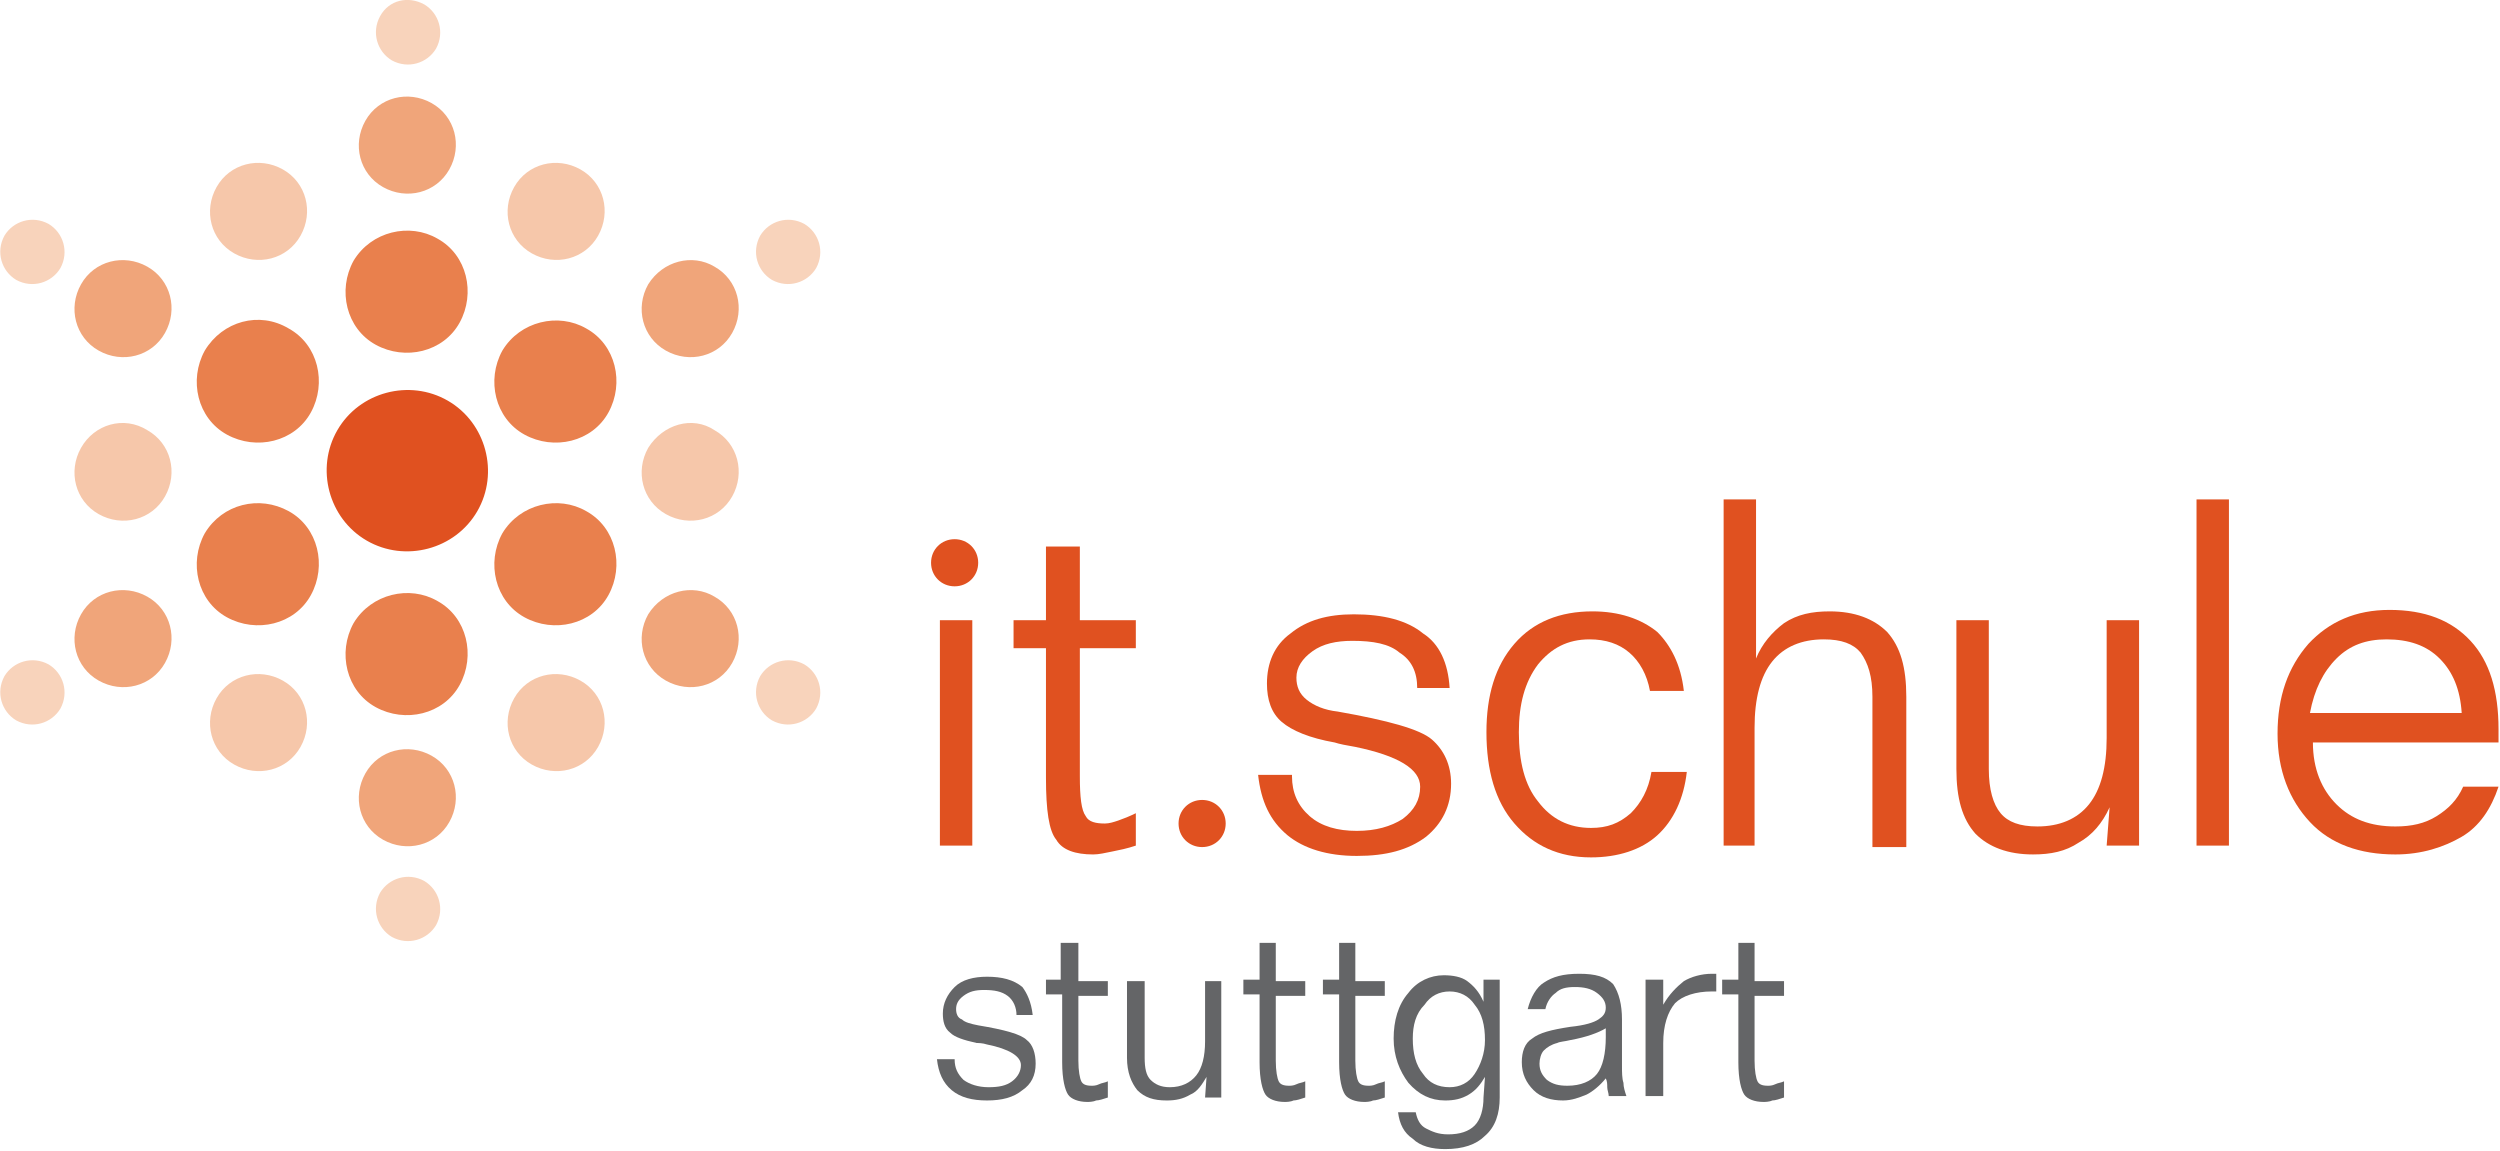 <svg version="1.1" id="Ebene_1" xmlns="http://www.w3.org/2000/svg" x="0px" y="0px" viewBox="0 0 169.7 78.1" xml:space="preserve">
  <style type="text/css">
    .st0{fill:#646567}.st1{fill:#e05120}.st2{fill:#e9804d}.st3{fill:#f6c7aa}.st4{fill:#f0a57a}.st5{fill:#f8d3bb}
  </style>
  <g>
    <path class="st0" d="M70.1 68.9H69c0-.5-.2-1-.6-1.3-.4-.3-.9-.4-1.6-.4-.6 0-1 .1-1.4.4-.4.3-.5.6-.5.9 0 .3.1.6.4.7.2.2.6.3 1.1.4 1.8.3 2.9.6 3.3 1 .4.3.6.9.6 1.6 0 .8-.3 1.4-.9 1.8-.6.5-1.4.7-2.4.7s-1.8-.2-2.4-.7c-.6-.5-.9-1.2-1-2.1h1.2c0 .6.2 1 .6 1.4.4.3 1 .5 1.7.5s1.2-.1 1.6-.4c.4-.3.6-.7.6-1.1 0-.6-.8-1.1-2.3-1.4-.3-.1-.6-.1-.7-.1-.9-.2-1.5-.4-1.8-.7-.4-.3-.5-.8-.5-1.3 0-.7.3-1.3.8-1.8s1.3-.7 2.2-.7c1 0 1.8.2 2.4.7.3.4.6 1 .7 1.9z"/>
    <path class="st0" d="M72 64h1.2v2.6h2v1h-2V72c0 .7.1 1.2.2 1.4.1.2.3.3.7.3.1 0 .3 0 .5-.1s.4-.1.6-.2v1.1c-.3.1-.6.2-.8.2-.2.1-.5.1-.6.1-.6 0-1.1-.2-1.3-.5-.2-.3-.4-1-.4-2.2v-4.6H71v-1h1V64z"/>
    <path class="st0" d="M76.5 66.6h1.2v5.2c0 .7.1 1.2.4 1.5.3.3.7.5 1.3.5.8 0 1.4-.3 1.8-.8.4-.5.6-1.3.6-2.3v-4.1h1.1v7.9h-1.1l.1-1.4c-.3.5-.6 1-1.1 1.2-.5.3-1 .4-1.6.4-.9 0-1.5-.2-2-.7-.4-.5-.7-1.2-.7-2.2v-5.2z"/>
    <path class="st0" d="M85.4 64h1.2v2.6h2v1h-2V72c0 .7.1 1.2.2 1.4.1.2.3.3.7.3.1 0 .3 0 .5-.1s.4-.1.6-.2v1.1c-.3.1-.6.2-.8.2-.2.1-.5.1-.6.1-.6 0-1.1-.2-1.3-.5-.2-.3-.4-1-.4-2.2v-4.6h-1.1v-1h1.1V64z"/>
    <path class="st0" d="M90.8 64H92v2.6h2v1h-2V72c0 .7.1 1.2.2 1.4.1.2.3.3.7.3.1 0 .3 0 .5-.1s.4-.1.6-.2v1.1c-.3.1-.6.2-.8.2-.2.1-.5.1-.6.1-.6 0-1.1-.2-1.3-.5-.2-.3-.4-1-.4-2.2v-4.6h-1.1v-1h1.1V64z"/>
    <path class="st0" d="M100.8 73.1c-.3.5-.6.9-1.1 1.2-.5.3-1 .4-1.6.4-1 0-1.8-.4-2.5-1.2-.6-.8-1-1.8-1-3s.3-2.3 1-3.1c.6-.8 1.5-1.2 2.4-1.2.6 0 1.2.1 1.6.4.4.3.8.7 1.1 1.4v-1.5h1.1v8c0 1.1-.3 2-1 2.6-.6.6-1.5.9-2.7.9-.9 0-1.7-.2-2.2-.7-.6-.4-.9-1-1-1.8h1.2c.1.5.3.9.7 1.1.4.2.8.4 1.5.4.8 0 1.4-.2 1.8-.6.4-.4.6-1.1.6-1.9l.1-1.4zm-4.9-2.6c0 1 .2 1.8.7 2.4.4.6 1 .9 1.8.9.7 0 1.3-.3 1.7-.9.4-.6.7-1.4.7-2.3 0-1-.2-1.8-.7-2.4-.4-.6-1-.9-1.7-.9s-1.3.3-1.7.9c-.6.6-.8 1.4-.8 2.3z"/>
    <path class="st0" d="M110.1 69.2v3.1c0 .5 0 .9.1 1.2 0 .3.1.6.2.9h-1.2c0-.2-.1-.4-.1-.6 0-.2 0-.4-.1-.6-.4.5-.9.9-1.3 1.1-.5.2-1 .4-1.6.4-.8 0-1.5-.2-2-.7-.5-.5-.8-1.1-.8-1.9 0-.7.2-1.3.7-1.6.5-.4 1.3-.6 2.6-.8 1-.1 1.6-.3 1.9-.5.3-.2.5-.4.5-.8s-.2-.7-.6-1c-.4-.3-.9-.4-1.5-.4s-1 .1-1.3.4c-.3.2-.6.6-.7 1.1h-1.2c.2-.8.6-1.5 1.1-1.8.6-.4 1.3-.6 2.4-.6 1.1 0 1.8.2 2.3.7.4.6.6 1.4.6 2.4zm-1.1.6c-.5.3-1.3.6-2.4.8-.4.1-.7.1-.9.2-.4.1-.7.3-.9.5-.2.2-.3.6-.3.9 0 .5.2.8.5 1.1.4.3.8.4 1.4.4.9 0 1.6-.3 2-.8.4-.5.6-1.4.6-2.5V70v-.2z"/>
    <path class="st0" d="M116.5 66.2v1.1h-.3c-1.1 0-2 .3-2.5.8-.5.6-.8 1.5-.8 2.7v3.6h-1.2v-7.9h1.2v1.7c.4-.7.9-1.2 1.4-1.6.5-.3 1.2-.5 1.9-.5h.3z"/>
    <path class="st0" d="M117.9 64h1.2v2.6h2v1h-2V72c0 .7.1 1.2.2 1.4.1.2.3.3.7.3.1 0 .3 0 .5-.1s.4-.1.6-.2v1.1c-.3.1-.6.2-.8.2-.2.1-.5.1-.6.1-.6 0-1.1-.2-1.3-.5-.2-.3-.4-1-.4-2.2v-4.6h-1.1v-1h1.1V64z"/>
  </g>
  <g>
    <path class="st1" d="M63.7 42.1H66v15.3h-2.2V42.1z"/>
    <path class="st1" d="M71 37.1h2.3v5h3.8V44h-3.8v8.7c0 1.4.1 2.3.4 2.7.2.4.7.5 1.3.5.3 0 .6-.1.9-.2.3-.1.8-.3 1.2-.5v2.2c-.6.2-1.1.3-1.6.4-.5.1-.9.2-1.3.2-1.2 0-2.1-.3-2.5-1-.5-.6-.7-2-.7-4.2V44h-2.2v-1.9H71v-5z"/>
    <path class="st1" d="M98.4 46.7h-2.2c0-1.1-.4-1.9-1.2-2.4-.7-.6-1.8-.8-3.2-.8-1.1 0-2 .2-2.7.7-.7.5-1.1 1.1-1.1 1.8 0 .6.2 1.1.7 1.5.5.4 1.2.7 2.1.8 3.4.6 5.6 1.2 6.4 1.9.8.7 1.3 1.7 1.3 3 0 1.5-.6 2.7-1.7 3.6-1.2.9-2.7 1.3-4.7 1.3s-3.6-.5-4.7-1.4c-1.2-1-1.8-2.3-2-4.1h2.3v.1c0 1.1.4 2 1.2 2.7.8.7 1.9 1 3.2 1 1.3 0 2.3-.3 3.1-.8.8-.6 1.2-1.3 1.2-2.2 0-1.2-1.5-2.1-4.4-2.7-.6-.1-1.1-.2-1.4-.3-1.7-.3-2.9-.8-3.6-1.4-.7-.6-1-1.5-1-2.6 0-1.4.5-2.6 1.6-3.4 1.1-.9 2.5-1.3 4.3-1.3 2 0 3.6.4 4.7 1.3 1.1.7 1.7 2 1.8 3.7z"/>
    <path class="st1" d="M114.3 46.9H112c-.2-1.1-.7-2-1.4-2.6-.7-.6-1.6-.9-2.7-.9-1.5 0-2.6.6-3.5 1.7-.9 1.2-1.3 2.7-1.3 4.6 0 2 .4 3.6 1.3 4.7.9 1.2 2.1 1.8 3.6 1.8 1.1 0 1.9-.3 2.7-1 .7-.7 1.2-1.6 1.4-2.8h2.4c-.2 1.8-.9 3.3-2 4.3s-2.7 1.5-4.5 1.5c-2.2 0-3.9-.8-5.2-2.3-1.3-1.5-1.9-3.6-1.9-6.2 0-2.5.6-4.5 1.9-6 1.3-1.5 3.1-2.2 5.3-2.2 1.8 0 3.3.5 4.4 1.4.9.9 1.6 2.2 1.8 4z"/>
    <path class="st1" d="M117 33.9h2.2v10.8c.4-1 1.1-1.8 1.9-2.4.9-.6 1.9-.8 3.1-.8 1.7 0 3 .5 3.9 1.4.9 1 1.3 2.4 1.3 4.4v10.2h-2.3V47.3c0-1.4-.3-2.3-.8-3-.5-.6-1.3-.9-2.5-.9-1.5 0-2.7.5-3.5 1.5-.8 1-1.2 2.5-1.2 4.5v8H117V33.9z"/>
    <path class="st1" d="M132.7 42.1h2.3v10.1c0 1.4.3 2.4.8 3 .5.6 1.3.9 2.5.9 1.5 0 2.7-.5 3.5-1.5.8-1 1.2-2.5 1.2-4.5v-8h2.2v15.3H143l.2-2.6c-.5 1.1-1.2 1.9-2.1 2.4-.9.6-1.9.8-3.1.8-1.7 0-3-.5-3.9-1.4-.9-1-1.3-2.4-1.3-4.4V42.1z"/>
    <path class="st1" d="M149.1 33.9h2.2v23.5h-2.2V33.9z"/>
    <path class="st1" d="M169.6 50.4H157c0 1.8.6 3.2 1.6 4.2s2.3 1.5 4 1.5c1.1 0 2-.2 2.8-.7.8-.5 1.4-1.1 1.8-2h2.4c-.5 1.5-1.3 2.7-2.5 3.4s-2.7 1.2-4.5 1.2c-2.4 0-4.4-.7-5.8-2.2-1.4-1.5-2.2-3.5-2.2-6s.7-4.5 2.1-6.1c1.4-1.5 3.2-2.3 5.5-2.3 2.4 0 4.2.7 5.5 2.1 1.3 1.4 1.9 3.4 1.9 6v.9zm-2.5-2c-.1-1.6-.6-2.8-1.5-3.7-.9-.9-2.1-1.3-3.6-1.3-1.4 0-2.5.4-3.4 1.3-.9.9-1.5 2.1-1.8 3.7h10.3z"/>
    <path class="st1" d="M83.2 55.9c0 .9-.7 1.6-1.6 1.6-.9 0-1.6-.7-1.6-1.6 0-.9.7-1.6 1.6-1.6.9 0 1.6.7 1.6 1.6z"/>
    <path class="st1" d="M66.4 38.2c0 .9-.7 1.6-1.6 1.6-.9 0-1.6-.7-1.6-1.6 0-.9.7-1.6 1.6-1.6.9 0 1.6.7 1.6 1.6z"/>
  </g>
  <g>
    <path class="st1" d="M30.4 27.2c2.6 1.5 3.5 4.9 2 7.5-1.5 2.6-4.9 3.5-7.5 2-2.6-1.5-3.5-4.9-2-7.5 1.5-2.6 4.9-3.5 7.5-2z"/>
    <path class="st2" d="M19.6 22.3c2 1.1 2.6 3.7 1.5 5.7s-3.7 2.6-5.7 1.5-2.6-3.7-1.5-5.7c1.2-2 3.7-2.7 5.7-1.5z"/>
    <path class="st3" d="M19.2 11.5c1.6.9 2.1 2.9 1.2 4.5-.9 1.6-2.9 2.1-4.5 1.2-1.6-.9-2.1-2.9-1.2-4.5.9-1.6 2.9-2.1 4.5-1.2z"/>
    <path class="st3" d="M10 29.2c1.6.9 2.1 2.9 1.2 4.5-.9 1.6-2.9 2.1-4.5 1.2-1.6-.9-2.1-2.9-1.2-4.5.9-1.6 2.9-2.2 4.5-1.2z"/>
    <path class="st3" d="M48.5 29.2c1.6.9 2.1 2.9 1.2 4.5-.9 1.6-2.9 2.1-4.5 1.2-1.6-.9-2.1-2.9-1.2-4.5 1-1.6 3-2.2 4.5-1.2z"/>
    <path class="st4" d="M48.5 18.1c1.6.9 2.1 2.9 1.2 4.5-.9 1.6-2.9 2.1-4.5 1.2-1.6-.9-2.1-2.9-1.2-4.5 1-1.6 3-2.1 4.5-1.2z"/>
    <path class="st4" d="M29.3 7c1.6.9 2.1 2.9 1.2 4.5-.9 1.6-2.9 2.1-4.5 1.2-1.6-.9-2.1-2.9-1.2-4.5.9-1.6 2.9-2.1 4.5-1.2z"/>
    <path class="st4" d="M29.3 51.3c1.6.9 2.1 2.9 1.2 4.5-.9 1.6-2.9 2.1-4.5 1.2-1.6-.9-2.1-2.9-1.2-4.5.9-1.6 2.9-2.1 4.5-1.2z"/>
    <path class="st4" d="M10 40.5c1.6.9 2.1 2.9 1.2 4.5-.9 1.6-2.9 2.1-4.5 1.2-1.6-.9-2.1-2.9-1.2-4.5.9-1.6 2.9-2.1 4.5-1.2z"/>
    <path class="st4" d="M10 18.1c1.6.9 2.1 2.9 1.2 4.5-.9 1.6-2.9 2.1-4.5 1.2-1.6-.9-2.1-2.9-1.2-4.5.9-1.6 2.9-2.1 4.5-1.2z"/>
    <path class="st5" d="M3.3 15.2c1 .6 1.4 1.9.8 3-.6 1-1.9 1.4-3 .8-1-.6-1.4-1.9-.8-3 .6-1 1.9-1.4 3-.8z"/>
    <path class="st5" d="M54.6 45.1c1 .6 1.4 1.9.8 3-.6 1-1.9 1.4-3 .8-1-.6-1.4-1.9-.8-3 .6-1 1.9-1.4 3-.8z"/>
    <path class="st5" d="M3.3 45.1c1 .6 1.4 1.9.8 3-.6 1-1.9 1.4-3 .8-1-.6-1.4-1.9-.8-3 .6-1 1.9-1.4 3-.8z"/>
    <path class="st5" d="M28.8 59.8c1 .6 1.4 1.9.8 3-.6 1-1.9 1.4-3 .8-1-.6-1.4-1.9-.8-3 .6-1 1.9-1.4 3-.8z"/>
    <path class="st5" d="M28.8.3c1 .6 1.4 1.9.8 3-.6 1-1.9 1.4-3 .8-1-.6-1.4-1.9-.8-3 .6-1.1 1.9-1.4 3-.8z"/>
    <path class="st5" d="M54.6 15.2c1 .6 1.4 1.9.8 3-.6 1-1.9 1.4-3 .8-1-.6-1.4-1.9-.8-3 .6-1 1.9-1.4 3-.8z"/>
    <path class="st4" d="M48.5 40.5c1.6.9 2.1 2.9 1.2 4.5-.9 1.6-2.9 2.1-4.5 1.2-1.6-.9-2.1-2.9-1.2-4.5 1-1.6 3-2.1 4.5-1.2z"/>
    <path class="st3" d="M39.4 46.2c1.6.9 2.1 2.9 1.2 4.5-.9 1.6-2.9 2.1-4.5 1.2-1.6-.9-2.1-2.9-1.2-4.5.9-1.6 2.9-2.1 4.5-1.2z"/>
    <path class="st3" d="M39.4 11.5c1.6.9 2.1 2.9 1.2 4.5-.9 1.6-2.9 2.1-4.5 1.2-1.6-.9-2.1-2.9-1.2-4.5.9-1.6 2.9-2.1 4.5-1.2z"/>
    <path class="st3" d="M19.2 46.2c1.6.9 2.1 2.9 1.2 4.5-.9 1.6-2.9 2.1-4.5 1.2-1.6-.9-2.1-2.9-1.2-4.5s2.9-2.1 4.5-1.2z"/>
    <path class="st2" d="M29.7 16.2c2 1.1 2.6 3.7 1.5 5.7s-3.7 2.6-5.7 1.5-2.6-3.7-1.5-5.7c1.2-2 3.8-2.6 5.7-1.5z"/>
    <path class="st2" d="M39.8 22.3c2 1.1 2.6 3.7 1.5 5.7s-3.7 2.6-5.7 1.5-2.6-3.7-1.5-5.7c1.2-2 3.8-2.6 5.7-1.5z"/>
    <path class="st2" d="M19.6 34.7c2 1.1 2.6 3.7 1.5 5.7s-3.7 2.6-5.7 1.5-2.6-3.7-1.5-5.7c1.2-2 3.7-2.6 5.7-1.5z"/>
    <path class="st2" d="M29.7 40.8c2 1.1 2.6 3.7 1.5 5.7s-3.7 2.6-5.7 1.5-2.6-3.7-1.5-5.7c1.2-2 3.8-2.6 5.7-1.5z"/>
    <path class="st2" d="M39.8 34.7c2 1.1 2.6 3.7 1.5 5.7s-3.7 2.6-5.7 1.5-2.6-3.7-1.5-5.7c1.2-2 3.8-2.6 5.7-1.5z"/>
  </g>
</svg>
